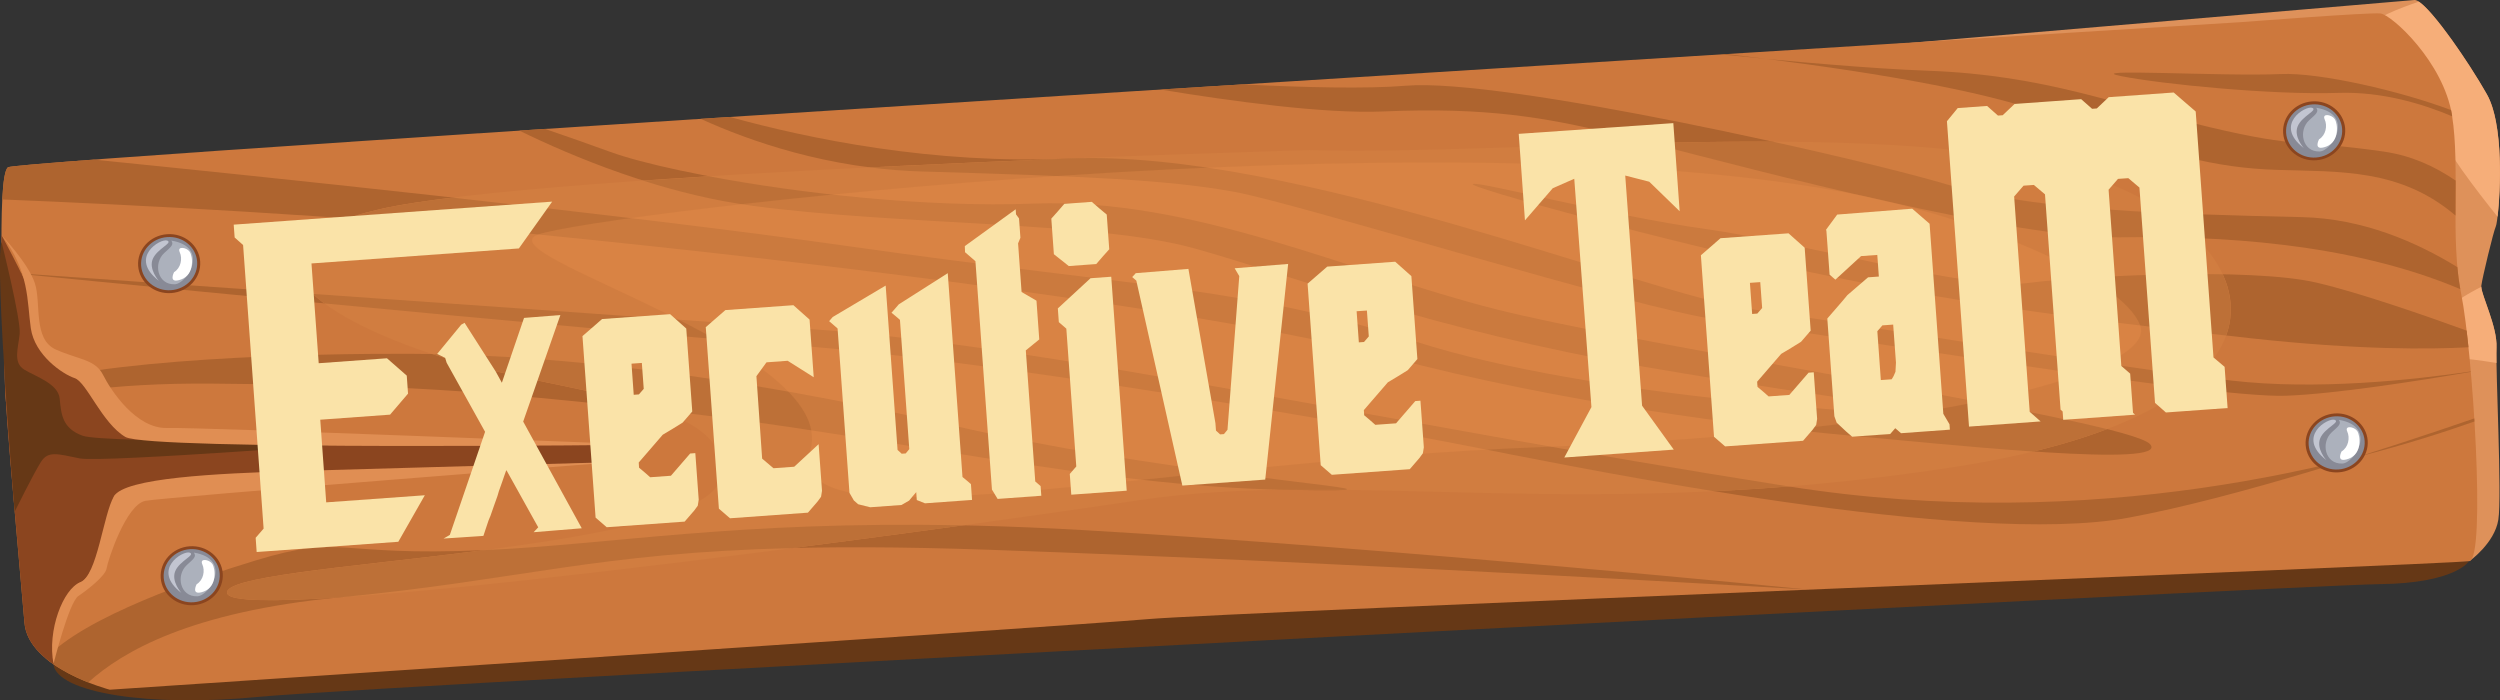 <?xml version="1.0" encoding="UTF-8"?>
<svg id="Layer_2" data-name="Layer 2" xmlns="http://www.w3.org/2000/svg" viewBox="0 0 449.72 125.99">
  <rect x="0" y="0" width="449.72" height="125.99" fill="#333333" stroke="none"/>
  <defs>
    <style>
      .cls-1 {
        fill: #fae3a8;
      }

      .cls-2, .cls-3 {
        fill: #888a96;
      }

      .cls-4 {
        opacity: .3;
      }

      .cls-3, .cls-5, .cls-6, .cls-7, .cls-8, .cls-9, .cls-10, .cls-11, .cls-12, .cls-13, .cls-14, .cls-15, .cls-16, .cls-17 {
        fill-rule: evenodd;
      }

      .cls-5 {
        fill: #ae642f;
      }

      .cls-6 {
        fill: #e08e53;
      }

      .cls-7 {
        fill: #acb1bc;
      }

      .cls-8 {
        fill: #d17d40;
      }

      .cls-9 {
        fill: #cd783d;
      }

      .cls-10 {
        fill: #de915a;
      }

      .cls-11 {
        fill: #bd7037;
      }

      .cls-12 {
        fill: #663816;
      }

      .cls-13 {
        fill: #8b451f;
      }

      .cls-14 {
        fill: #c2c5d1;
      }

      .cls-15 {
        fill: #eb8f4c;
      }

      .cls-16 {
        fill: #fff;
      }

      .cls-17 {
        fill: #f6ae79;
      }
    </style>
  </defs>
  <g id="Layer_1-2" data-name="Layer 1">
    <g>
      <g>
        <path class="cls-10" d="M444.21,100.95s4.54-3.21,5.21-7.46c.67-4.25-.51-27.08-.33-30.96,.18-3.87-2.91-9.73-2.73-11.15,.18-1.42,2.17-9.7,2.62-10.69,.46-.99,2.03-17.24-1.6-23.68C443.75,10.55,436.27-.16,434.34,0c-1.93,.16-111.03,9.44-111.03,9.44,0,0,87.03-9.07,99.77,5.35,12.74,14.42,21.13,86.15,21.13,86.15Z"/>
        <g>
          <path class="cls-17" d="M449.28,39c.54-4.51,1.12-16.64-1.9-22-3.25-5.76-9.58-14.94-12.26-16.7-2.94,.99-9.18,3.28-8.42,4.65,.98,1.78,13.2,17.08,12.81,19.47-.28,1.72,6.13,10.02,9.77,14.57Z"/>
          <path class="cls-17" d="M449.09,65.3c-.02-1.25-.02-2.21,0-2.78,.17-3.69-2.63-9.18-2.74-10.92-2.27,1.15-6.53,3.5-6.08,4.89,.61,1.89,.3,8.32,1.94,8.04,.8-.14,3.9,.29,6.88,.76Z"/>
        </g>
        <path class="cls-12" d="M444.14,100.95s-2.38,3.98-16.09,4.13c-13.71,.15-361.72,18.34-381.43,20.27-19.71,1.93-36.37-.71-37.01-5.85-.64-5.14,434.52-18.55,434.52-18.55Z"/>
        <path class="cls-9" d="M403.66,3.95s22.51-1.75,24.55-1.53c2.04,.22,11.37,8.77,12.88,18.33,1.51,9.56-.38,22.14,1.66,32.19,2.04,10.05,4.48,47.46,1.46,48-3.02,.54-223.27,9.19-237.68,10.43-14.41,1.25-186.78,12.7-186.78,12.7,0,0-14.67-3.82-15.35-12.03-.68-8.21-3.48-38.04-3.55-44.18-.06-6.14-1.61-36.23,.59-37.77C3.66,28.55,403.66,3.95,403.66,3.95Z"/>
        <g>
          <path class="cls-5" d="M441.74,32.48c0,2.08-.03,4.18-.03,6.29-9.92-8.48-20.89-7.85-32.08-8.21-11.19-.36-19.94-2.62-43.21-10.65-13.08-4.51-37.2-8-55.82-10.19l-1.08,.07c12.43,1.26,27,2.56,37.22,2.93,21.37,.77,34.36,6.28,50.81,10.17,16.45,3.89,15.86,2.17,31.21,4.37,5,.72,9.2,2.64,12.97,5.22Z"/>
          <path class="cls-5" d="M442.05,48.05c.12,1.35,.29,2.68,.52,3.96-20.05-8.47-43.83-9.58-61.27-9.33-21.83,.31-79.55-15.93-91.37-18.7-11.82-2.77-22.34-4.75-41.09-3.93-10.52,.46-27.34-1.84-40.08-3.94l14.79-.93c11,.55,22.29,.83,29.35,.24,17.6-1.48,81.96,13.14,97.44,17.79,15.48,4.65,39.51,5.29,63.79,5.85,10.84,.25,20.52,4.44,27.91,8.99Z"/>
          <path class="cls-5" d="M440.92,19.81c.07,.31,.12,.63,.17,.94l.03,.17c-5.54-2.32-12.77-4.47-20.52-4.21-11.92,.39-31.57-1.54-39.01-3.01-7.44-1.47,18.29,.09,28.68-.38,6.97-.32,21.66,3.07,30.65,6.49Z"/>
          <path class="cls-5" d="M445.09,75.27l.03,.55c-21.6,7.66-68.36,20.37-123.36,11.68-75.92-11.99-133.49-25.25-175.29-28.26C104.68,56.24,.37,48.97,.33,48.96c.04,0,105.02,10.4,141.21,13.05,36.2,2.66,100.01,13.78,122.33,18.18,22.32,4.4,90.33,18.24,119.01,12.94,19.22-3.55,46.38-12.41,62.21-17.86Z"/>
          <path class="cls-5" d="M444.46,66.82v.08c-9.69,1.66-24.46,3.97-33.25,4.29-13.94,.52-87.46-11.75-102.03-13.65-14.57-1.9-74.97-20.78-87.02-23.01-12.05-2.23-27.58-2.84-56.32-3.68-16.87-.49-31-5.46-39.79-9.47l5.26-.34c14.09,3.9,36.59,8.58,60.88,7.48,40.41-1.83,103.81,24.4,122.74,27.08,18.93,2.68,63,10.11,86.5,12.86,15.09,1.76,32.51-.09,43.04-1.64Z"/>
          <path class="cls-5" d="M.41,35.88c.16-3.19,.48-5.4,1.04-5.79,.25-.18,5.81-.66,15.37-1.38,27.01,2.71,94.23,9.65,135.99,15.59,53.21,7.56,70.97,7.16,101.96,17.16,30.99,10,87.55,13.5,91.58,12.89,4.03-.6-13.31-1.98-50.72-8.42-37.41-6.44-63.32-16.41-80.84-21.29-17.52-4.87-53.03-4.07-79.63-7.67-16.47-2.23-32.18-8.8-41.76-13.48l4.65-.3c3.82,1.31,7.94,2.75,11.73,4.13,11.4,4.16,47.27,10.39,76.16,9.29,28.89-1.1,56.5,12.27,83.26,19.03,26.76,6.76,113.75,19.93,117.57,24.26,3.82,4.33-35.55,.11-53.92-1.55-18.37-1.66-52.11-5.88-83.01-14.13-30.9-8.25-100.93-16.88-153.01-22.05C61.95,38.71,22.6,36.78,.41,35.88Z"/>
          <path class="cls-5" d="M15.87,122.76c-2.34-.93-5.31-2.36-7.64-4.32,6.94-7.48,27-14.36,37.78-17.63,16-4.86,13.97-.63,41.03-1.85,27.06-1.22,52.49-6.79,108.03-3.59,55.53,3.21,130.31,10.7,130.31,10.7,0,0-82.26-4.91-147.4-7.17-65.13-2.26-74.99,4.53-116.89,8.56-26.84,2.58-39.1,9.77-45.22,15.3Z"/>
          <path class="cls-5" d="M1.12,73.08c-.07-1.06-.13-2.01-.17-2.84,16.51-5.96,55.83-6.65,72.6-6.6,21.34,.07,53.47,2.63,97.68,12.87,44.21,10.23,93.75,12.13,59.93,11.6-33.83-.54-73.56-10.04-110.34-14.07-36.78-4.03-47.99-4.73-82.54-5.03-18.86-.17-30.48,2.04-37.15,4.08Z"/>
          <path class="cls-5" d="M443.72,59.46c.11,.95,.22,1.96,.33,3.01-6.99,.38-19.86,.49-38.97-1.6-30.65-3.36-53.67-6.48-79.34-11.9-25.68-5.42-62.26-15.43-60.75-15.87,1.5-.44,24.42,5.67,41.81,8.1,17.39,2.43,47.55,11.08,57.64,9.75,10.09-1.33,40.49-2.88,52.31-.1,7.69,1.8,19.59,5.94,26.96,8.62Z"/>
        </g>
        <path class="cls-8" d="M235.59,27c35.89,1.13,106.66-6.58,140.34,4.75,33.68,11.34,41.51,42.14-24.77,52.32-66.28,10.18-108.03,.16-146.46,5.93-38.43,5.77-162.01,22.6-163.83,16.75-1.83-5.85,86.51-6.8,88.82-20.98,2.32-14.19-28.69-14.71-50.9-21.75-22.2-7.04-39.61-19.65-10.5-26.38,29.11-6.73,167.31-10.64,167.31-10.64Z"/>
        <g>
          <path class="cls-11" d="M296.93,25.74c7.34-.18,14.74-.29,22-.25,13.85,3.05,25.82,6.04,31.41,7.72,10.16,3.05,24.02,4.38,39.2,5.09,2.12,1.42,3.99,2.95,5.58,4.54-4.89-.19-9.55-.21-13.83-.15-18.91,.27-64.79-11.89-84.38-16.94Z"/>
          <path class="cls-11" d="M321.77,87.51c-4.6,.37-9.08,.65-13.43,.86-18.59-3-35.34-6.38-44.47-8.18-22.32-4.4-86.13-15.52-122.33-18.18-17.91-1.32-52.65-4.52-83.19-7.43-.77-.57-1.48-1.14-2.1-1.71,31.63,2.22,69,4.85,90.23,6.38,41.81,3.01,99.38,16.27,175.29,28.26Z"/>
          <path class="cls-11" d="M395.38,67.71c-.72,.68-1.5,1.36-2.35,2.02-27.08-3.22-72.7-10.74-83.85-12.19-14.57-1.9-74.97-20.78-87.02-23.01-12.05-2.23-27.58-2.84-56.32-3.68-3.23-.09-6.36-.35-9.37-.74,12.48-.62,24.76-1.15,35.78-1.59,40.41-1.79,103.75,24.4,122.67,27.08,17.41,2.47,56.07,8.95,80.46,12.11Z"/>
          <path class="cls-11" d="M379.04,77.19c-3.86,1.47-8.28,2.83-13.27,4.04-11.2-.76-24.34-2.09-32.92-2.87-18.37-1.66-52.11-5.88-83.01-14.13-30.9-8.25-100.93-16.88-153.01-22.05-11.25-1.12-22.96-2.08-34.42-2.89,1.7-.58,3.65-1.13,5.87-1.64,3.18-.74,7.67-1.44,13.14-2.1,24.79,2.76,51.1,5.88,71.39,8.77,53.21,7.56,70.97,7.16,101.96,17.16,30.99,10,87.55,13.5,91.58,12.89,4.03-.6-13.31-1.98-50.72-8.42-37.41-6.44-63.32-16.41-80.84-21.29-17.52-4.87-53.03-4.07-79.63-7.67-6.74-.91-13.35-2.55-19.46-4.49,3.86-.27,7.81-.53,11.84-.78,16.19,3.05,38.88,5.65,58.4,4.91,28.89-1.1,56.5,12.27,83.26,19.03,22.45,5.67,87.27,15.85,109.83,21.54Z"/>
          <path class="cls-11" d="M173.19,94.51c-9.45,1.3-19.86,2.7-30.55,4.08-35.53,.86-48.69,5.71-81.5,8.87-12.04,.8-19.82,.73-20.27-.71-.96-3.07,22.92-4.79,46.16-7.78h.01c23.22-1.05,45.26-5.3,86.15-4.46Z"/>
          <path class="cls-11" d="M241.84,88.12c-3.61-.05-7.16-.06-10.64-.02h-.05c-33.83-.54-73.56-10.04-110.34-14.07l-2.29-.25c-10.58-3.74-26.68-5.62-39.74-9.77l-1.03-.33c21.27,.39,52.07,3.24,93.47,12.82,36.21,8.38,75.99,11.17,70.61,11.61Z"/>
          <path class="cls-11" d="M399.82,49.33c1.66,3.58,1.97,7.33,.63,11.03-28.37-3.17-50.34-6.25-74.71-11.39-25.68-5.42-62.26-15.43-60.75-15.87,1.5-.44,24.42,5.67,41.81,8.1,17.39,2.43,47.55,11.08,57.64,9.75,6.67-.88,22.2-1.85,35.38-1.61Z"/>
        </g>
        <path class="cls-13" d="M9.62,119.5c-2.71-1.88-4.96-4.35-5.22-7.46-.68-8.21-3.48-38.04-3.55-44.18-.04-3.68-.61-15.99-.58-25.57,.03,.05,5.92,10.85,6.03,12.95,.11,2.1,.97,8.89,3.58,10.31,2.61,1.42,5.69,2.1,6.62,5.2,.92,3.1,4.68,7.08,8.53,7.72,3.84,.64,90.74,1.54,90.74,1.54l-5.17,3.13s-89.24,3.11-90.09,6.14c-.86,3.04-3.07,14.41-6.06,15.47-2.99,1.06-4.81,14.71-4.82,14.75Z"/>
        <path class="cls-12" d="M.27,43.5s3.52,14,3.27,16.56c-.25,2.56-1.26,5.17,.84,6.44,2.1,1.27,6.1,2.52,6.36,5.22,.27,2.7,.4,5.33,4.15,6.67,3.75,1.35,53.36,1.03,53.36,1.03,0,0-49.94,3.85-53.92,3.04-3.98-.81-5.66-1.4-6.95,.61-1.29,2.01-4.74,8.98-4.74,8.98,0,0-3.66-43.91-2.38-48.56Z"/>
        <path class="cls-6" d="M.27,42.29s4.79,5.02,5.99,8.63c1.2,3.61-.37,10.11,3.79,11.96,4.16,1.85,7.07,1.75,8.49,4.56,1.41,2.81,5.96,9.72,11.54,9.55,5.58-.17,85.69,3.01,85.69,3.01,0,0-89.03,1.06-93.22-1.4-4.19-2.46-6.98-9.88-9.12-10.58-2.13-.7-7.2-4.11-7.89-8.99-.7-4.87-.2-10.14-5.26-16.75Z"/>
        <path class="cls-6" d="M9.62,119.45s2.76-11.08,4.48-12.24c1.72-1.16,4.89-3.64,5.08-4.97,.19-1.33,3.47-11.49,6.99-12.15,3.52-.66,84.42-6.96,84.42-6.96,0,0-43.83,1.18-57.77,1.61-13.95,.43-30.38,1.22-32.32,4.53-1.94,3.31-2.99,14.29-6.06,15.47-3.07,1.19-5.98,8.65-4.81,14.7Z"/>
        <g class="cls-4">
          <path class="cls-15" d="M334.79,35.16c23.1,4.83,47.17,15.23,50.22,23.4,3.04,8.16-36.03,19.12-107.19,21.84-71.15,2.72-137.09,18.6-132.03,.51s-59.33-35.05-48.96-38.74c10.38-3.69,163.21-22.28,237.96-7.01Z"/>
        </g>
      </g>
      <g>
        <path class="cls-13" d="M416.67,28.83c3.07-.22,5.41-2.78,5.2-5.7s-2.89-5.12-5.96-4.89c-3.07,.22-5.41,2.78-5.2,5.7s2.89,5.12,5.96,4.89Z"/>
        <ellipse class="cls-2" cx="416.28" cy="23.53" rx="5.05" ry="4.79" transform="translate(-.61 30.07) rotate(-4.13)"/>
        <path class="cls-7" d="M416.68,19.4c.49,.73-.07,1.12-1.27,2.21-2.03,1.85-1.26,5.75,1.87,5.64,2.24-.08,6.41-6.69-.6-7.86Z"/>
        <path class="cls-14" d="M414.42,26.63s-1.87-2.06-1.09-3.92c.78-1.87,3.74-2.91,2.58-3.32-1.16-.41-6.97,3.01-1.49,7.24Z"/>
        <path class="cls-16" d="M417.16,25.07c1.23-.75,1.55-2.44,1.02-3.59-.52-1.15,1.22-.89,1.79-.09,.57,.79,.95,4.07-1.51,4.98-2.46,.91-1.3-1.3-1.3-1.3Z"/>
      </g>
      <g>
        <path class="cls-13" d="M420.72,84.97c3.07-.22,5.41-2.78,5.2-5.7s-2.89-5.11-5.96-4.89c-3.07,.22-5.41,2.78-5.2,5.7s2.89,5.12,5.96,4.89Z"/>
        <path class="cls-3" d="M420.68,84.45c2.77-.2,4.88-2.51,4.69-5.14s-2.61-4.61-5.38-4.41-4.88,2.51-4.69,5.14,2.61,4.61,5.38,4.41Z"/>
        <path class="cls-7" d="M420.74,75.54c.49,.73-.07,1.12-1.27,2.21-2.03,1.85-1.26,5.75,1.87,5.64,2.24-.08,6.41-6.69-.6-7.86Z"/>
        <path class="cls-14" d="M418.47,82.76s-1.87-2.06-1.09-3.92c.78-1.87,3.74-2.91,2.58-3.32-1.16-.41-6.97,3.01-1.49,7.24Z"/>
        <path class="cls-16" d="M421.22,81.21c1.23-.75,1.55-2.44,1.02-3.59-.52-1.15,1.22-.89,1.79-.09,.57,.79,.95,4.07-1.51,4.98-2.46,.91-1.3-1.3-1.3-1.3Z"/>
      </g>
      <g>
        <path class="cls-13" d="M30.81,52.72c3.07-.22,5.41-2.78,5.2-5.7s-2.89-5.12-5.96-4.89c-3.07,.22-5.41,2.78-5.2,5.7s2.89,5.12,5.96,4.89Z"/>
        <ellipse class="cls-2" cx="30.43" cy="47.42" rx="5.05" ry="4.79" transform="translate(-3.34 2.32) rotate(-4.13)"/>
        <path class="cls-7" d="M30.83,43.29c.49,.73-.07,1.12-1.27,2.21-2.03,1.85-1.26,5.75,1.87,5.64,2.24-.08,6.41-6.69-.6-7.86Z"/>
        <path class="cls-14" d="M28.57,50.51s-1.87-2.06-1.09-3.92c.78-1.87,3.74-2.91,2.58-3.32-1.16-.41-6.97,3.01-1.49,7.24Z"/>
        <path class="cls-16" d="M31.31,48.96c1.23-.75,1.55-2.44,1.02-3.59-.52-1.15,1.22-.89,1.79-.09,.57,.79,.95,4.07-1.51,4.98-2.46,.91-1.3-1.3-1.3-1.3Z"/>
      </g>
      <g>
        <path class="cls-13" d="M34.87,108.86c3.07-.22,5.41-2.78,5.2-5.7s-2.89-5.11-5.96-4.89c-3.07,.22-5.41,2.78-5.2,5.7s2.89,5.12,5.96,4.89Z"/>
        <path class="cls-3" d="M34.83,108.34c2.77-.2,4.88-2.51,4.69-5.14s-2.61-4.61-5.38-4.41c-2.77,.2-4.88,2.51-4.69,5.14s2.61,4.61,5.38,4.41Z"/>
        <path class="cls-7" d="M34.89,99.42c.49,.73-.07,1.12-1.27,2.21-2.03,1.85-1.26,5.75,1.87,5.64,2.24-.08,6.41-6.69-.6-7.86Z"/>
        <path class="cls-14" d="M32.62,106.65s-1.87-2.06-1.09-3.92c.78-1.87,3.74-2.91,2.58-3.32-1.16-.41-6.97,3.01-1.49,7.24Z"/>
        <path class="cls-16" d="M35.37,105.1c1.23-.75,1.55-2.44,1.02-3.59-.52-1.15,1.22-.89,1.79-.09,.57,.79,.95,4.07-1.51,4.98-2.46,.91-1.3-1.3-1.3-1.3Z"/>
      </g>
    </g>
    <g>
      <path class="cls-1" d="M46.17,99.29l-.18-2.55,1.43-1.65-3.69-51.01-1.52-1.36-.17-2.31,57.29-4.14-5.99,8.42-37.31,2.7,1.3,17.95,12.28-.89,3.56,3.12,.23,3.24-3.23,3.78-12.56,.91,1.07,14.87,17.74-1.28-4.77,8.37-25.48,1.84Z"/>
      <path class="cls-1" d="M82.98,58.4l.59-.33,5.6,8.76,15.48,28.2-8.66,.71,.83-.88-16.47-29.6-.27-.88-1.44-.71,4.34-5.28Zm17.83-1.74l-6.65,19.05-1.28,3.76-.34,.88-.6,1.79-.3,.88-.31,.84-.64,1.8-.3,.88-.64,1.8-.26,.88-.64,1.8-.61,1.75-.35,.84-.6,1.79-.33,1-7.17,.48,1.13-.65,13.35-39.04,6.56-.52Z"/>
      <path class="cls-1" d="M120.53,56.5l2.92,2.6,1.08,14.92-1.73,2-1.79,1.11-1.79,1.07-4.32,5,.06,.93,1.02,.86,.98,.86,3.73-.27,3.46-4,.93-.07,.61,8.39-.17,1.07-.63,.86-1.73,2-14.02,1.01-2-1.73-2.36-32.65,3.53-3.07,12.24-.88Zm-6.93,8.93l.4,5.59,.93-.07,.87-1-.34-4.66-1.86,.13Z"/>
      <path class="cls-1" d="M142.71,54.89l2.92,2.6,.75,10.37-4.69-2.96-3.81,.28-1.81,2.49,1.03,14.83,2.04,1.73,3.73-.27,4.39-4.06,.61,8.39-.17,1.07-.63,.86-1.73,2-14.02,1.01-2-1.73-2.36-32.65,3.53-3.07,12.23-.88Z"/>
      <path class="cls-1" d="M170.49,49.14l2.65,36.67,.78,.64,.74,.64,.2,2.84-8.47,.61-1.47-.59-.1-1.42-.64,.74-.64,.78-1.37,.79-5.63,.41-2.16-.54-.78-.68-.79-1.37-2.14-29.57-1.52-1.32,.64-.74,9.53-5.66,2.14,29.57,.74,.68,.73-.05,.64-.78-1.68-23.25-.74-.64-.78-.64,1.32-1.52,8.8-5.6Z"/>
      <path class="cls-1" d="M182.71,37.67l.06,.89,.54,.73,.25,3.48-.42,1.01,.63,8.75,2.68,1.56,.5,6.97-2.42,1.97,1.7,23.58,.96,.83,.13,1.74-7.86,.57-1.02-1.68-2.97-41.08-1.87-1.62-.04-1.1,9.13-6.61Z"/>
      <path class="cls-1" d="M196.4,36.31l1.35,1.17,1.34,1.12,.45,6.24-1.17,1.31-1.17,1.35-4.94,.36-2.68-2.13-.46-6.4,1.17-1.31,1.17-1.35,4.94-.36Zm3.5,13.47l2.78,38.49-9.97,.72-.27-3.73,1.17-1.35-1.79-24.79-1.35-1.17-.18-2.47,5.88-5.43,3.73-.27Z"/>
      <path class="cls-1" d="M231.72,47.49l-4.12,38.78-14.91,1.08-8.28-36.87-.74-.64,.64-.7,9.47-.77,4.86,27.75,.1,1.34,.74,.68,.69-.05,.64-.78,2.12-27.64-.83-1.41,9.64-.78Z"/>
      <path class="cls-1" d="M250.97,47.07l2.92,2.6,1.08,14.92-1.73,2-1.79,1.11-1.79,1.07-4.32,5,.06,.93,1.02,.86,.98,.86,3.73-.27,3.46-4,.93-.07,.61,8.39-.17,1.07-.63,.86-1.73,2-14.02,1.01-2-1.73-2.36-32.65,3.53-3.07,12.23-.88Zm-6.93,8.93l.4,5.59,.93-.07,.86-1-.34-4.66-1.86,.13Z"/>
      <path class="cls-1" d="M301.01,22.16l1.14,15.84-5.47-5.31-4.32-1.11,3.03,41.4,5.7,7.9-19.69,1.42,4.88-9.07-3.09-41.07-3.87,1.7-5,5.78-1.12-15.56,27.8-1.93Z"/>
      <path class="cls-1" d="M321.72,41.96l2.92,2.6,1.08,14.92-1.73,2-1.79,1.11-1.79,1.07-4.32,5,.06,.93,1.02,.86,.98,.86,3.73-.27,3.46-4,.93-.07,.61,8.39-.17,1.07-.63,.86-1.73,2-14.02,1.01-2-1.73-2.36-32.65,3.53-3.07,12.24-.88Zm-6.93,8.93l.4,5.59,.93-.07,.87-1-.34-4.66-1.86,.13Z"/>
      <path class="cls-1" d="M343.98,37.54l3.13,2.71,2.47,34.19,1.11,1.88,.07,.97-8.79,.64-1.04-.9-.9,1.04-6.85,.49-1.04-.9-1.75-1.63-.41-1.15-1.27-17.58,2.71-3.13,.9-1.08,3.72-3.2,1.94-.14-.28-3.89-2.92,.21-4.62,4.24-1.04-.9-.57-7.82-.06-.28,2-2.71,13.48-1.06Zm-6.27,22.04l.63,8.79,1.95-.14,.33-.55,.35-.8,.09-1.64-.5-6.85-1.94,.14-.9,1.04Z"/>
      <path class="cls-1" d="M352.18,19.44l5.27-.38,1.96,1.73,.85-.06,2.14-2.03,11.68-.84,3.96,3.42,3.2,44.24,1.95,1.69,.54,7.41-11.1,.8-1.96-1.73-2.8-38.73-2-1.69-1.86,.13-1.69,1.95,2.8,38.73,1.96,1.73-1.96-1.73,1.96,1.73-12.88,.93-3.97-54.93,1.95-2.38Zm16.93-1.22l5.27-.38,1.96,1.73,.85-.06,2.14-2.03,11.69-.84,3.96,3.42,3.2,44.24,2,1.69,.54,7.41-11.1,.8-1.96-1.73-2.8-38.73-2-1.69-1.86,.13-1.69,1.95,2.8,38.73,1.96,1.73-1.96-1.73,1.96,1.73-12.92,.93-3.97-54.93,1.95-2.38Z"/>
    </g>
  </g>
</svg>